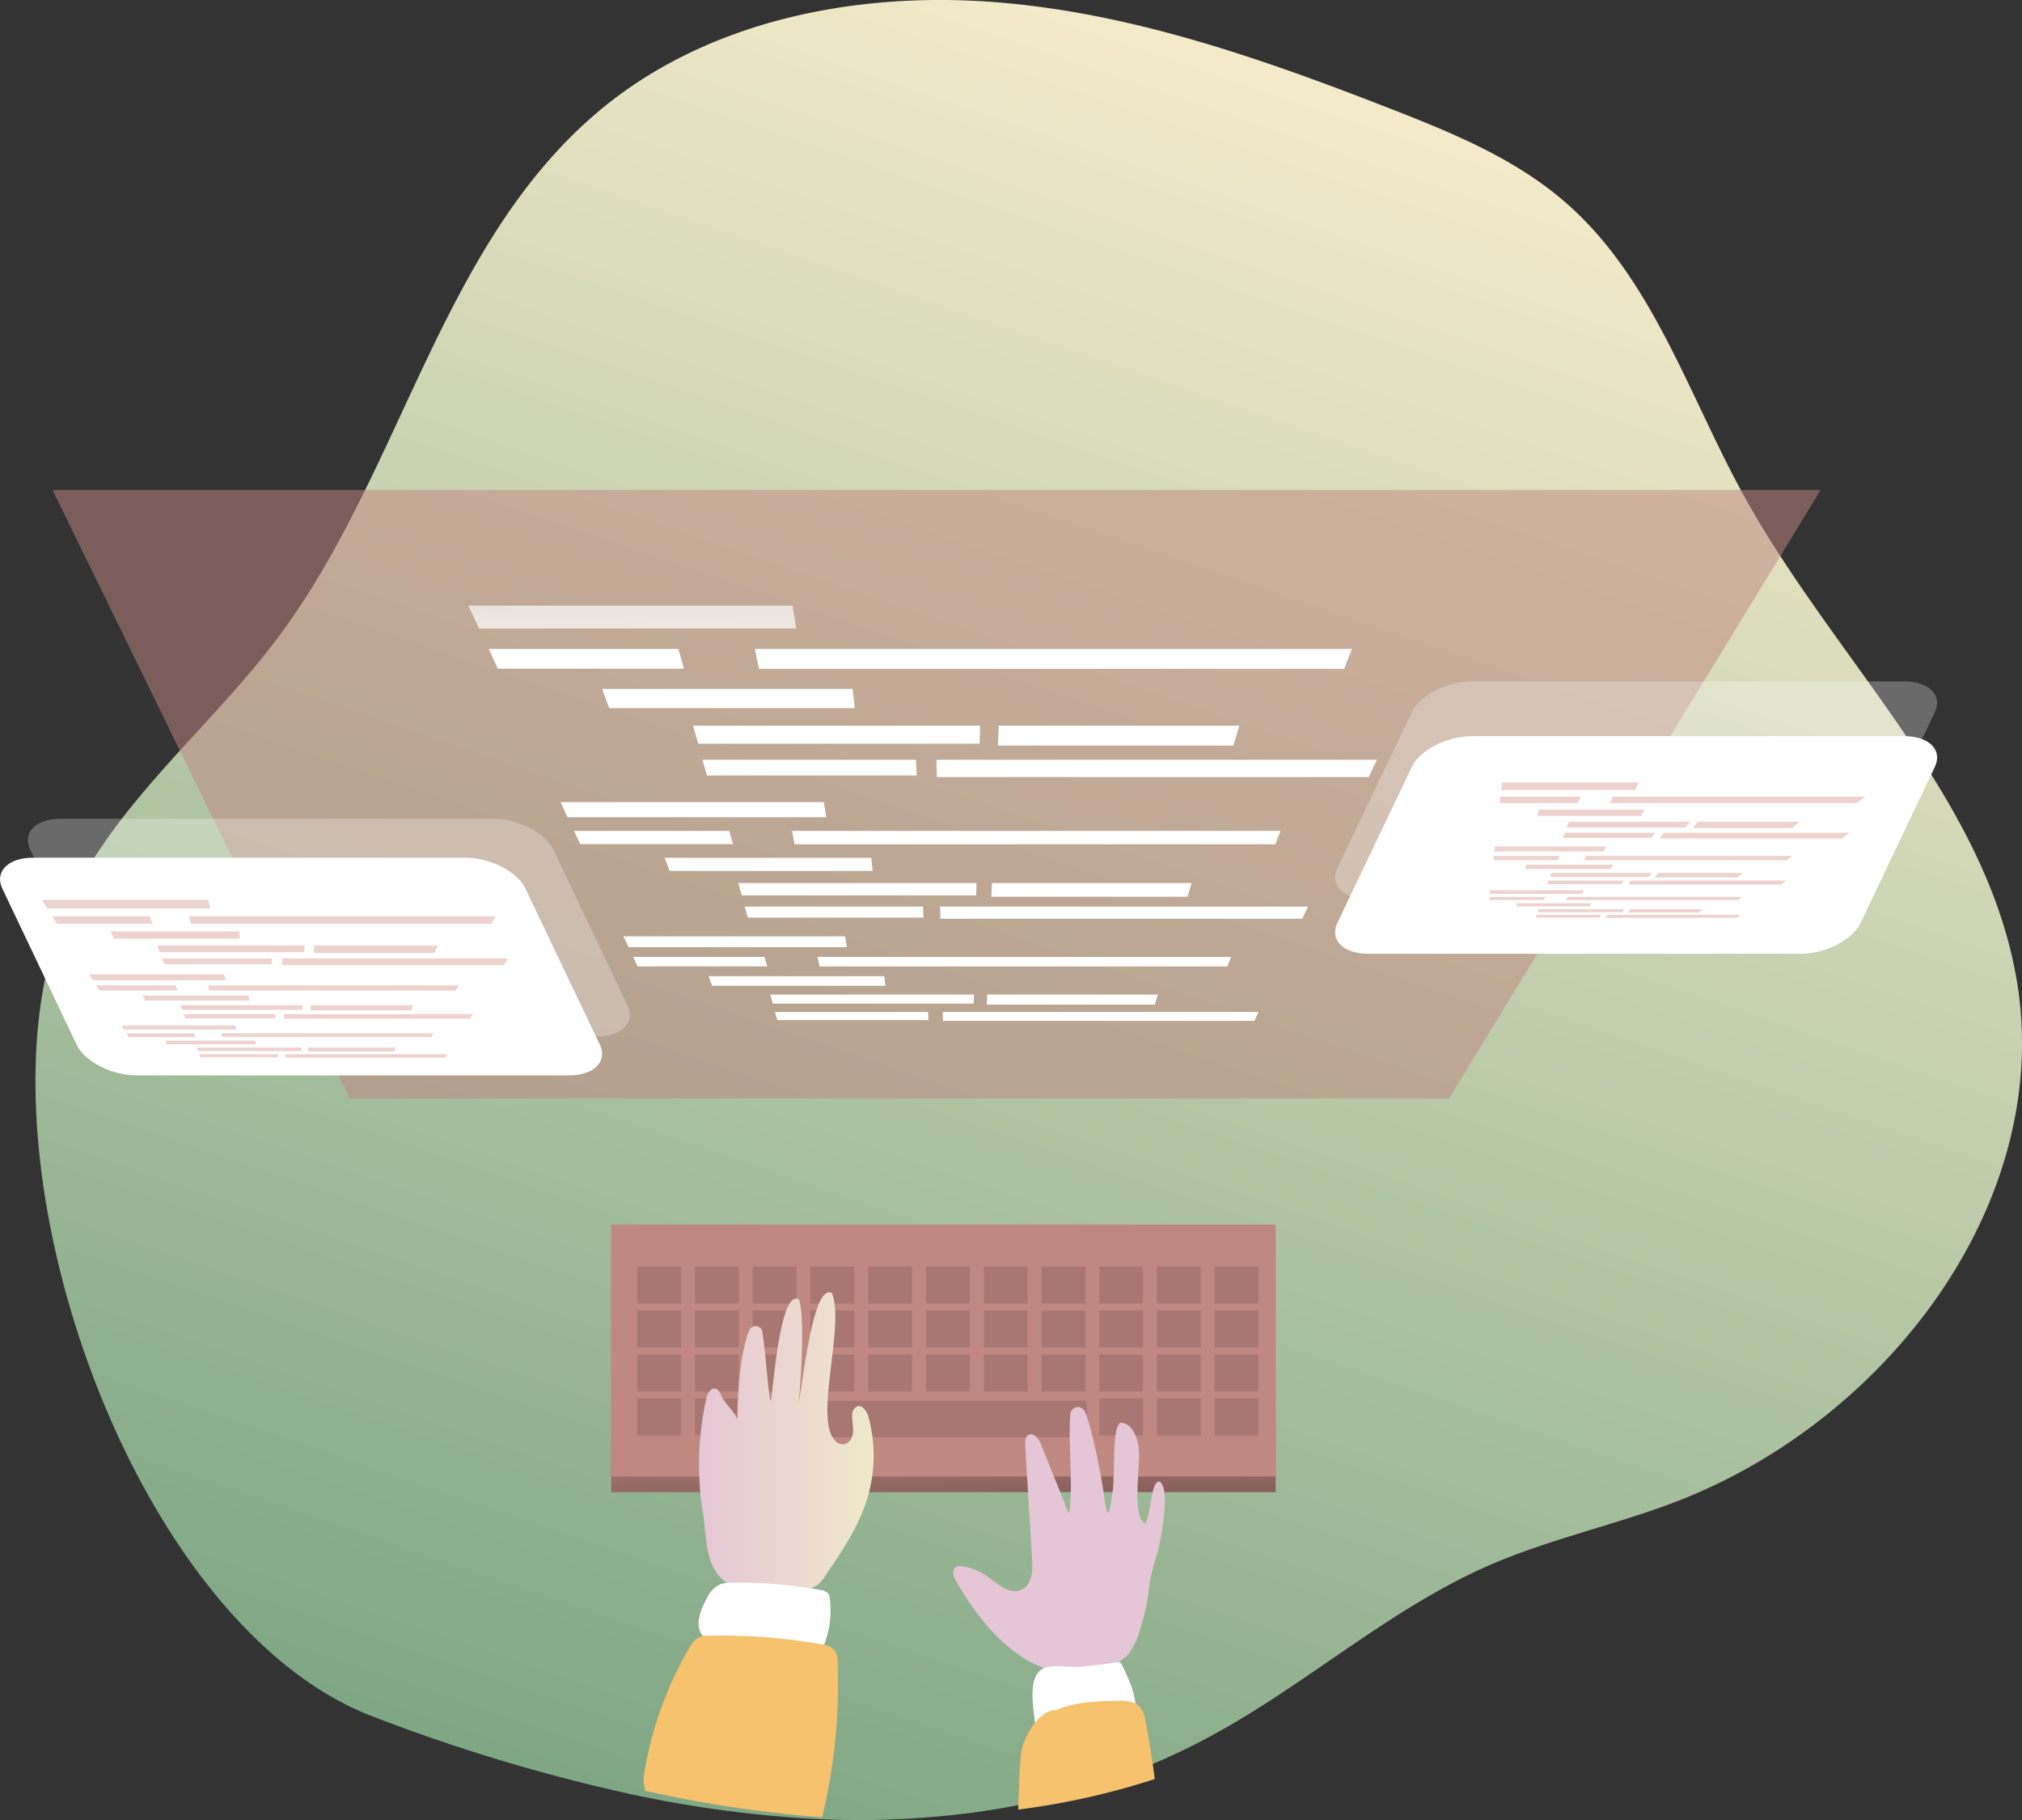 <svg width="200" height="180" fill="none" xmlns="http://www.w3.org/2000/svg"><rect width="100%" height="100%" fill="#333333" stroke="none"/><g clip-path="url('#clip0')"><path d="M165.507 148.623c-5.948 2.241-12.235 3.611-18.066 6.125-9.519 4.128-17.413 11.141-26.419 16.254a66.306 66.306 0 0 1-12.253 5.418 69.844 69.844 0 0 1-12.946 2.899 86.275 86.275 0 0 1-17.62.42 116.078 116.078 0 0 1-16.8-2.515 176.25 176.25 0 0 1-24.456-7.433C12.26 160.458-3.855 112.085 6.903 89.215 11.64 79.13 20.907 71.896 27.585 62.934 39.968 46.3 43.692 23.457 59.944 10.407c10.528-8.45 24.86-11.243 38.41-10.2 13.55 1.043 26.541 5.613 39.176 10.545 6.097 2.373 12.275 4.914 17.206 9.174 8.691 7.486 12.208 19.003 17.701 28.995 8.984 16.35 24.177 30.081 27.104 48.4 3.462 21.804-13.055 43.378-34.034 51.302Z" fill="url('#paint0_linear')"/><path d="M126.178 122.66H60.457v24.911h65.721V122.66Z" fill="#BF8881"/><path d="M126.178 122.66H60.457v24.911h65.721V122.66Z" fill="url('#paint1_linear')"/><path d="M126.178 121.113H60.457v24.912h65.721v-24.912Z" fill="#BF8881"/><path d="M67.365 125.254h-4.332v3.672h4.332v-3.672Z" fill="url('#paint2_linear')" fill-opacity=".12"/><path d="M67.365 129.603h-4.332v3.672h4.332v-3.672Z" fill="url('#paint3_linear')" fill-opacity=".12"/><path d="M67.365 133.952h-4.332v3.673h4.332v-3.673Z" fill="url('#paint4_linear')" fill-opacity=".12"/><path d="M67.365 138.305h-4.332v3.672h4.332v-3.672Z" fill="url('#paint5_linear')" fill-opacity=".12"/><path d="M73.074 125.254h-4.331v3.672h4.331v-3.672Z" fill="url('#paint6_linear')" fill-opacity=".12"/><path d="M73.074 129.603h-4.331v3.672h4.331v-3.672Z" fill="url('#paint7_linear')" fill-opacity=".12"/><path d="M73.074 133.952h-4.331v3.673h4.331v-3.673Z" fill="url('#paint8_linear')" fill-opacity=".12"/><path d="M73.074 138.305h-4.331v3.672h4.331v-3.672Z" fill="url('#paint9_linear')" fill-opacity=".12"/><path d="M78.788 125.254h-4.331v3.672h4.332v-3.672Z" fill="url('#paint10_linear')" fill-opacity=".12"/><path d="M78.788 129.603h-4.331v3.672h4.332v-3.672Z" fill="url('#paint11_linear')" fill-opacity=".12"/><path d="M78.788 133.952h-4.331v3.673h4.332v-3.673Z" fill="url('#paint12_linear')" fill-opacity=".12"/><path d="M78.788 138.305h-4.331v3.672h4.332v-3.672Z" fill="url('#paint13_linear')" fill-opacity=".12"/><path d="M84.498 125.254h-4.332v3.672h4.332v-3.672Z" fill="url('#paint14_linear')" fill-opacity=".12"/><path d="M84.498 129.603h-4.332v3.672h4.332v-3.672Z" fill="url('#paint15_linear')" fill-opacity=".12"/><path d="M84.498 133.952h-4.332v3.673h4.332v-3.673Z" fill="url('#paint16_linear')" fill-opacity=".12"/><path d="M90.213 125.254H85.88v3.672h4.332v-3.672Z" fill="url('#paint17_linear')" fill-opacity=".12"/><path d="M90.213 129.603H85.88v3.672h4.332v-3.672Z" fill="url('#paint18_linear')" fill-opacity=".12"/><path d="M90.213 133.952H85.88v3.673h4.332v-3.673Z" fill="url('#paint19_linear')" fill-opacity=".12"/><path d="M95.923 125.254H91.59v3.672h4.332v-3.672Z" fill="url('#paint20_linear')" fill-opacity=".12"/><path d="M95.923 129.603H91.59v3.672h4.332v-3.672Z" fill="url('#paint21_linear')" fill-opacity=".12"/><path d="M95.923 133.952H91.59v3.673h4.332v-3.673Z" fill="url('#paint22_linear')" fill-opacity=".12"/><path d="M101.637 125.254h-4.332v3.672h4.332v-3.672Z" fill="url('#paint23_linear')" fill-opacity=".12"/><path d="M101.637 129.603h-4.332v3.672h4.332v-3.672Z" fill="url('#paint24_linear')" fill-opacity=".12"/><path d="M101.637 133.952h-4.332v3.673h4.332v-3.673Z" fill="url('#paint25_linear')" fill-opacity=".12"/><path d="M107.347 125.254h-4.332v3.672h4.332v-3.672Z" fill="url('#paint26_linear')" fill-opacity=".12"/><path d="M107.347 129.603h-4.332v3.672h4.332v-3.672Z" fill="url('#paint27_linear')" fill-opacity=".12"/><path d="M107.347 133.952h-4.332v3.673h4.332v-3.673Z" fill="url('#paint28_linear')" fill-opacity=".12"/><path d="M113.056 125.254h-4.331v3.672h4.331v-3.672Z" fill="url('#paint29_linear')" fill-opacity=".12"/><path d="M113.056 129.603h-4.331v3.672h4.331v-3.672Z" fill="url('#paint30_linear')" fill-opacity=".12"/><path d="M113.056 133.952h-4.331v3.673h4.331v-3.673Z" fill="url('#paint31_linear')" fill-opacity=".12"/><path d="M113.056 138.305h-4.331v3.672h4.331v-3.672Z" fill="url('#paint32_linear')" fill-opacity=".12"/><path d="M118.771 125.254h-4.332v3.672h4.332v-3.672Z" fill="url('#paint33_linear')" fill-opacity=".12"/><path d="M118.771 129.603h-4.332v3.672h4.332v-3.672Z" fill="url('#paint34_linear')" fill-opacity=".12"/><path d="M118.771 133.952h-4.332v3.673h4.332v-3.673Z" fill="url('#paint35_linear')" fill-opacity=".12"/><path d="M118.771 138.305h-4.332v3.672h4.332v-3.672Z" fill="url('#paint36_linear')" fill-opacity=".12"/><path d="M124.48 125.254h-4.331v3.672h4.331v-3.672Z" fill="url('#paint37_linear')" fill-opacity=".12"/><path d="M124.48 129.603h-4.331v3.672h4.331v-3.672Z" fill="url('#paint38_linear')" fill-opacity=".12"/><path d="M124.48 133.952h-4.331v3.673h4.331v-3.673Z" fill="url('#paint39_linear')" fill-opacity=".12"/><path d="M124.48 138.305h-4.331v3.672h4.331v-3.672Z" fill="url('#paint40_linear')" fill-opacity=".12"/><path d="M107.473 138.543H73.601v3.602h33.872v-3.602Z" fill="url('#paint41_linear')" fill-opacity=".12"/><path d="M69.868 138.3c.118-.491.45-1.105.955-.946.266.084.396.371.495.628.275.702 1.351 1.666 1.612 2.373.05-1.768.117-6.24 1.198-8.799a.679.679 0 0 1 1.091-.213.653.653 0 0 1 .193.377c.418 2.908.693 7.614.864 6.651.22-1.216.9-10.969 2.76-9.855.586 1.732.172 8.436-.049 10.248.495-2.4 1.427-11.892 3.3-10.88 1.185 3.031-1.27 10.787-.143 13.841.207.561.652 1.162 1.265 1.118.612-.044.932-.681.968-1.251.036-.57-.126-1.14-.081-1.71a.882.882 0 0 1 .45-.764c.54-.23 1 .441 1.153 1.012.73 2.672.683 5.492-.135 8.14-.856 2.762-2.517 5.206-4.152 7.605-.212.356-.49.669-.82.924a2.19 2.19 0 0 1-.562.261 12.627 12.627 0 0 1-4.364.609c-6.38-.344-5.8-4.379-6.304-7.83-.65-3.83-.547-7.747.306-11.539Z" fill="url('#paint42_linear')"/><path d="M69.954 158.001a2.674 2.674 0 0 1 1.306-1.326 3.16 3.16 0 0 1 1.062-.141 43.961 43.961 0 0 1 8.849.724c.281.021.545.142.743.341.101.156.159.336.166.521a9.27 9.27 0 0 1-.45 4.234.881.881 0 0 1-.342.512.976.976 0 0 1-.6.053 79.55 79.55 0 0 0-9.05-.486c-3.044-.013-3.004-2.064-1.684-4.432Z" fill="#fff"/><path d="M81.324 179.73a120.79 120.79 0 0 1-17.49-2.62 3.726 3.726 0 0 1-.112-1.746 36.234 36.234 0 0 1 4.503-12.453c.192-.408.506-.749.9-.977.31-.13.646-.186.982-.163a56.426 56.426 0 0 1 11.05.835 2.073 2.073 0 0 1 1.423.658c.195.333.288.713.266 1.096a56.096 56.096 0 0 1-1.522 15.37Z" fill="#F6C26E"/><path d="M94.545 156.317c-.243-.442-.428-1.065 0-1.326a.947.947 0 0 1 .689-.075c.839.134 1.636.453 2.332.932 1.076.738 2.252 1.918 3.459 1.388 1.044-.464 1.134-1.86 1.067-2.987-.228-3.771-.46-7.544-.694-11.318 0-.376 0-.835.334-1.016.508-.27 1.004.371 1.215.883l2.756 6.85c.527-1.648-.085-7.309.171-9.824a.727.727 0 0 1 .201-.433.755.755 0 0 1 1.231.217c.833 1.966 1.738 7.07 1.896 8.281.45 3.606.68.442.815-.163.324-1.503-.099-6.629.824-7.022 1.351.097 1.801 1.82 1.833 3.155.031 1.335-.68 6.505.644 6.814.585-1.44.54-4.061 1.328-4.158 1.234.557.144 6.068-.248 7.345-1.17 3.827-.418 3.323-1.585 7.146a6.987 6.987 0 0 1-1.26 2.651 5.682 5.682 0 0 1-2.815 1.525c-6.502 1.776-11.379-3.863-14.193-8.865Z" fill="url('#paint43_linear')"/><path d="M102.375 170.375a1.178 1.178 0 0 0 .401.884c.156.082.328.131.504.141 2.652.313 5.341.116 7.917-.579.275-.049.531-.17.743-.349a1.4 1.4 0 0 0 .342-.809c.252-1.71-.523-3.385-1.279-4.945a.629.629 0 0 0-.216-.283.626.626 0 0 0-.392-.022 43.312 43.312 0 0 1-3.805.442c-.928.062-2.45-.23-3.31.119-1.684.685-1.071 3.903-.905 5.401Z" fill="#fff"/><path d="M114.218 175.948a73.273 73.273 0 0 1-13.509 3.022c.059-1.767.113-3.597.266-5.369.126-1.511 1.652-4.49 3.526-4.49 1.877-.795 3.989-.853 6.029-.906.716 0 1.513 0 2.058.464.545.464.644 1.127.757 1.768.324 1.816.648 3.659.873 5.511Z" fill="#F6C26E"/><path opacity=".52" d="M143.326 108.634H34.606L5.192 48.454h174.9l-36.766 60.18Z" fill="#BF8881"/><path opacity=".27" d="M59.02 102.504H16.284c-2.486 0-5.147-1.361-5.949-3.045L2.986 84.02c-.798-1.684.567-3.045 3.048-3.045h42.742c2.481 0 5.143 1.36 5.944 3.044l7.35 15.428c.8 1.684-.564 3.058-3.05 3.058Z" fill="#fff"/><path d="M56.264 106.358H13.522c-2.481 0-5.147-1.361-5.944-3.045L.23 87.885c-.788-1.684.563-3.058 3.049-3.058h42.738c2.485 0 5.147 1.366 5.948 3.05l7.367 15.436c.779 1.684-.586 3.045-3.067 3.045Z" fill="#fff"/><path opacity=".27" d="M135.342 88.915h42.742c2.486 0 5.147-1.365 5.948-3.045l7.345-15.432c.801-1.679-.563-3.044-3.044-3.044H145.59c-2.481 0-5.146 1.365-5.948 3.044L132.28 85.87c-.784 1.68.581 3.045 3.062 3.045Z" fill="#fff"/><path d="M135.342 94.328h42.742c2.486 0 5.147-1.365 5.948-3.049l7.345-15.427c.801-1.68-.563-3.045-3.044-3.045H145.59c-2.481 0-5.146 1.365-5.948 3.044L132.28 91.28c-.784 1.684.581 3.05 3.062 3.05Z" fill="#fff"/><path d="M46.327 59.903h32.07l.36 2.259H47.385l-1.058-2.259Z" fill="url('#paint44_linear')"/><path d="M48.335 64.185h18.764l.55 1.953h-18.4l-.914-1.953Z" fill="url('#paint45_linear')"/><path d="M74.668 64.185h59.053l-.77 1.962H75.069l-.4-1.962Z" fill="url('#paint46_linear')"/><path d="M59.556 68.136h24.776l.207 1.896h-24.28l-.703-1.896Z" fill="url('#paint47_linear')"/><path d="M68.553 71.772h28.392L96.9 73.55H69.062l-.508-1.777Z" fill="url('#paint48_linear')"/><path d="M98.795 71.772h23.794l-.594 1.967H98.71l.085-1.967Z" fill="url('#paint49_linear')"/><path d="M69.481 75.144h21.115l.076 1.552H69.927l-.446-1.552Z" fill="url('#paint50_linear')"/><path d="M92.622 75.144h43.571l-.806 1.71h-42.72l-.045-1.71Z" fill="url('#paint51_linear')"/><path d="M55.44 79.33h26.046l.239 1.494H56.143l-.702-1.494Z" fill="url('#paint52_linear')"/><path d="M56.778 82.176h15.355l.37 1.312H57.39l-.613-1.312Z" fill="url('#paint53_linear')"/><path d="M78.33 82.176h48.33l-.518 1.321H78.6l-.27-1.321Z" fill="url('#paint54_linear')"/><path d="M65.748 84.836h20.425l.145 1.295H66.225l-.477-1.295Z" fill="url('#paint55_linear')"/><path d="M73.02 87.333h23.565l-.027 1.224H73.376l-.356-1.224Z" fill="url('#paint56_linear')"/><path d="M98.12 87.333h19.75l-.41 1.357H98.062l.058-1.357Z" fill="url('#paint57_linear')"/><path d="M73.66 89.666h17.634l.054 1.087H73.97l-.311-1.087Z" fill="url('#paint58_linear')"/><path d="M92.987 89.666h36.388l-.563 1.198H93.018l-.031-1.198Z" fill="url('#paint59_linear')"/><path d="M61.673 92.61h21.925l.167 1.064H62.173l-.5-1.065Z" fill="url('#paint60_linear')"/><path d="M62.623 94.638h13l.266.941h-12.82l-.446-.941Z" fill="url('#paint61_linear')"/><path d="M80.865 94.638h40.905l-.374.945H81.058l-.193-.945Z" fill="url('#paint62_linear')"/><path d="M70.094 96.552h17.372l.104.941H70.44l-.346-.941Z" fill="url('#paint63_linear')"/><path d="M76.19 98.363h20.142l-.022.897H76.447l-.257-.897Z" fill="url('#paint64_linear')"/><path d="M97.643 98.363h16.881l-.301.995h-16.62l.04-.995Z" fill="url('#paint65_linear')"/><path d="M76.654 100.083h15.14l.04.8h-14.95l-.23-.8Z" fill="url('#paint66_linear')"/><path d="M93.248 100.083h31.241l-.414.884H93.27l-.022-.884Z" fill="url('#paint67_linear')"/><g opacity=".52" fill="#BB5A4E"><path opacity=".52" d="M4.138 88.99h16.463l.185.858H4.683l-.545-.858ZM5.17 90.617H14.8l.284.743H5.642l-.473-.743ZM18.687 90.617h30.319l-.396.747H18.895l-.208-.747ZM10.929 92.12h12.72l.109.72H11.289l-.36-.72ZM15.549 93.502h14.576l-.022.672H15.81l-.261-.672ZM31.075 93.502h12.217l-.307.747H31.03l.045-.747ZM16.026 94.784h10.839l.04.588H16.257l-.23-.588ZM27.905 94.784h22.367l-.41.65H27.928l-.023-.65ZM8.817 96.375h13.37l.125.57H9.177l-.36-.57ZM9.501 97.457h7.885l.19.5H9.82l-.32-.5ZM20.57 97.457H45.38l-.266.5h-24.41l-.135-.5ZM14.108 98.465h10.487l.072.495H14.356l-.248-.495ZM17.846 99.415H29.94l-.014.464H18.026l-.18-.464ZM30.729 99.415h10.14l-.211.517h-9.961l.032-.517ZM18.17 100.304h9.055l.027.411h-8.92l-.162-.411ZM28.094 100.304h18.683l-.292.455H28.108l-.014-.455ZM12.019 101.422H23.27l.09.406h-11.09l-.252-.406ZM12.505 102.194h6.673l.135.358h-6.579l-.23-.358ZM21.871 102.194h20.997l-.189.358H21.97l-.099-.358ZM16.341 102.92h8.916l.054.358h-8.794l-.176-.358ZM19.47 103.609h10.34l-.014.341H19.602l-.131-.341ZM30.485 103.609h8.664l-.153.38h-8.533l.022-.38ZM19.71 104.263h7.772l.018.305h-7.674l-.117-.305ZM28.23 104.263h16.034l-.211.336H28.238l-.009-.336Z"/></g><g opacity=".52" fill="#BB5A4E"><path opacity=".52" d="M148.558 77.394h13.536l-.374.733h-13.239l.077-.733ZM148.409 78.79h7.921l-.225.636h-7.763l.067-.636ZM159.523 78.79h24.919l-.783.64h-24.424l.288-.64ZM152.223 80.076h10.456l-.355.619h-10.245l.144-.619ZM155.173 81.26h11.982l-.432.58h-11.748l.198-.58ZM167.934 81.26h10.042l-.707.641h-9.826l.491-.64ZM154.781 82.361h8.907l-.329.504h-8.754l.176-.504ZM164.544 82.361h18.39l-.739.557h-18.03l.379-.557ZM147.878 83.722h10.992l-.248.49h-10.798l.054-.49ZM147.779 84.65h6.48l-.149.43h-6.376l.045-.43ZM156.875 84.65h20.394l-.527.43h-20.061l.194-.43ZM150.945 85.516h8.618l-.238.424h-8.48l.1-.424ZM153.435 86.33h9.942l-.297.397h-9.785l.14-.398ZM164.026 86.33h8.335l-.491.441h-8.187l.343-.442ZM153.156 87.09h7.443l-.23.353h-7.331l.118-.353ZM161.315 87.09h15.355l-.513.393h-15.108l.266-.393ZM147.414 88.048h9.254l-.18.349h-9.114l.04-.35ZM147.342 88.71h5.485l-.108.306h-5.408l.031-.305ZM155.042 88.71h17.26l-.378.31h-17.021l.139-.31ZM150.049 89.334h7.33l-.175.305h-7.227l.072-.305ZM152.201 89.927h8.497l-.216.291h-8.385l.104-.291ZM161.252 89.927h7.124l-.356.322h-7.016l.248-.322ZM151.994 90.483h6.39l-.172.261h-6.308l.09-.26ZM158.996 90.483h13.185l-.379.292h-13l.194-.292Z"/></g></g><defs><linearGradient id="paint0_linear" x1="68.41" y1="180.171" x2="126.818" y2="8.826" gradientUnits="userSpaceOnUse"><stop stop-color="#7FA785"/><stop offset="1" stop-color="#F2EAC9"/></linearGradient><linearGradient id="paint1_linear" x1="93.473" y1="139.767" x2="94.418" y2="170.022" gradientUnits="userSpaceOnUse"><stop stop-color="#010101" stop-opacity="0"/><stop offset=".95" stop-color="#010101"/></linearGradient><linearGradient id="paint2_linear" x1="1821.08" y1="675.487" x2="1591.11" y2="1976.07" gradientUnits="userSpaceOnUse"><stop/><stop offset=".401" stop-opacity=".8"/><stop offset="1" stop-opacity="0"/></linearGradient><linearGradient id="paint3_linear" x1="1821.08" y1="679.837" x2="1591.11" y2="1980.43" gradientUnits="userSpaceOnUse"><stop/><stop offset=".401" stop-opacity=".8"/><stop offset="1" stop-opacity="0"/></linearGradient><linearGradient id="paint4_linear" x1="1821.08" y1="684.187" x2="1591.11" y2="1984.78" gradientUnits="userSpaceOnUse"><stop/><stop offset=".401" stop-opacity=".8"/><stop offset="1" stop-opacity="0"/></linearGradient><linearGradient id="paint5_linear" x1="1821.08" y1="688.535" x2="1591.12" y2="1989.11" gradientUnits="userSpaceOnUse"><stop/><stop offset=".401" stop-opacity=".8"/><stop offset="1" stop-opacity="0"/></linearGradient><linearGradient id="paint6_linear" x1="1826.79" y1="675.487" x2="1596.82" y2="1976.07" gradientUnits="userSpaceOnUse"><stop/><stop offset=".401" stop-opacity=".8"/><stop offset="1" stop-opacity="0"/></linearGradient><linearGradient id="paint7_linear" x1="1826.79" y1="679.837" x2="1596.82" y2="1980.43" gradientUnits="userSpaceOnUse"><stop/><stop offset=".401" stop-opacity=".8"/><stop offset="1" stop-opacity="0"/></linearGradient><linearGradient id="paint8_linear" x1="1826.79" y1="684.187" x2="1596.82" y2="1984.78" gradientUnits="userSpaceOnUse"><stop/><stop offset=".401" stop-opacity=".8"/><stop offset="1" stop-opacity="0"/></linearGradient><linearGradient id="paint9_linear" x1="1826.79" y1="688.535" x2="1596.82" y2="1989.11" gradientUnits="userSpaceOnUse"><stop/><stop offset=".401" stop-opacity=".8"/><stop offset="1" stop-opacity="0"/></linearGradient><linearGradient id="paint10_linear" x1="1832.5" y1="675.487" x2="1602.54" y2="1976.07" gradientUnits="userSpaceOnUse"><stop/><stop offset=".401" stop-opacity=".8"/><stop offset="1" stop-opacity="0"/></linearGradient><linearGradient id="paint11_linear" x1="1832.5" y1="679.837" x2="1602.53" y2="1980.43" gradientUnits="userSpaceOnUse"><stop/><stop offset=".401" stop-opacity=".8"/><stop offset="1" stop-opacity="0"/></linearGradient><linearGradient id="paint12_linear" x1="1832.5" y1="684.187" x2="1602.53" y2="1984.78" gradientUnits="userSpaceOnUse"><stop/><stop offset=".401" stop-opacity=".8"/><stop offset="1" stop-opacity="0"/></linearGradient><linearGradient id="paint13_linear" x1="1832.5" y1="688.535" x2="1602.54" y2="1989.11" gradientUnits="userSpaceOnUse"><stop/><stop offset=".401" stop-opacity=".8"/><stop offset="1" stop-opacity="0"/></linearGradient><linearGradient id="paint14_linear" x1="1838.21" y1="675.487" x2="1608.24" y2="1976.07" gradientUnits="userSpaceOnUse"><stop/><stop offset=".401" stop-opacity=".8"/><stop offset="1" stop-opacity="0"/></linearGradient><linearGradient id="paint15_linear" x1="1838.21" y1="679.837" x2="1608.24" y2="1980.43" gradientUnits="userSpaceOnUse"><stop/><stop offset=".401" stop-opacity=".8"/><stop offset="1" stop-opacity="0"/></linearGradient><linearGradient id="paint16_linear" x1="1838.21" y1="684.187" x2="1608.24" y2="1984.78" gradientUnits="userSpaceOnUse"><stop/><stop offset=".401" stop-opacity=".8"/><stop offset="1" stop-opacity="0"/></linearGradient><linearGradient id="paint17_linear" x1="1843.92" y1="675.487" x2="1613.96" y2="1976.07" gradientUnits="userSpaceOnUse"><stop/><stop offset=".401" stop-opacity=".8"/><stop offset="1" stop-opacity="0"/></linearGradient><linearGradient id="paint18_linear" x1="1843.92" y1="679.837" x2="1613.96" y2="1980.43" gradientUnits="userSpaceOnUse"><stop/><stop offset=".401" stop-opacity=".8"/><stop offset="1" stop-opacity="0"/></linearGradient><linearGradient id="paint19_linear" x1="1843.92" y1="684.187" x2="1613.96" y2="1984.78" gradientUnits="userSpaceOnUse"><stop/><stop offset=".401" stop-opacity=".8"/><stop offset="1" stop-opacity="0"/></linearGradient><linearGradient id="paint20_linear" x1="1849.64" y1="675.487" x2="1619.68" y2="1976.08" gradientUnits="userSpaceOnUse"><stop/><stop offset=".401" stop-opacity=".8"/><stop offset="1" stop-opacity="0"/></linearGradient><linearGradient id="paint21_linear" x1="1849.64" y1="679.837" x2="1619.68" y2="1980.43" gradientUnits="userSpaceOnUse"><stop/><stop offset=".401" stop-opacity=".8"/><stop offset="1" stop-opacity="0"/></linearGradient><linearGradient id="paint22_linear" x1="1849.64" y1="684.187" x2="1619.68" y2="1984.78" gradientUnits="userSpaceOnUse"><stop/><stop offset=".401" stop-opacity=".8"/><stop offset="1" stop-opacity="0"/></linearGradient><linearGradient id="paint23_linear" x1="1855.36" y1="675.487" x2="1625.39" y2="1976.08" gradientUnits="userSpaceOnUse"><stop/><stop offset=".401" stop-opacity=".8"/><stop offset="1" stop-opacity="0"/></linearGradient><linearGradient id="paint24_linear" x1="1855.36" y1="679.837" x2="1625.39" y2="1980.43" gradientUnits="userSpaceOnUse"><stop/><stop offset=".401" stop-opacity=".8"/><stop offset="1" stop-opacity="0"/></linearGradient><linearGradient id="paint25_linear" x1="1855.36" y1="684.187" x2="1625.39" y2="1984.78" gradientUnits="userSpaceOnUse"><stop/><stop offset=".401" stop-opacity=".8"/><stop offset="1" stop-opacity="0"/></linearGradient><linearGradient id="paint26_linear" x1="1861.05" y1="675.487" x2="1631.08" y2="1976.07" gradientUnits="userSpaceOnUse"><stop/><stop offset=".401" stop-opacity=".8"/><stop offset="1" stop-opacity="0"/></linearGradient><linearGradient id="paint27_linear" x1="1861.05" y1="679.837" x2="1631.08" y2="1980.43" gradientUnits="userSpaceOnUse"><stop/><stop offset=".401" stop-opacity=".8"/><stop offset="1" stop-opacity="0"/></linearGradient><linearGradient id="paint28_linear" x1="1861.05" y1="684.187" x2="1631.08" y2="1984.78" gradientUnits="userSpaceOnUse"><stop/><stop offset=".401" stop-opacity=".8"/><stop offset="1" stop-opacity="0"/></linearGradient><linearGradient id="paint29_linear" x1="1866.77" y1="675.487" x2="1636.8" y2="1976.07" gradientUnits="userSpaceOnUse"><stop/><stop offset=".401" stop-opacity=".8"/><stop offset="1" stop-opacity="0"/></linearGradient><linearGradient id="paint30_linear" x1="1866.77" y1="679.837" x2="1636.8" y2="1980.43" gradientUnits="userSpaceOnUse"><stop/><stop offset=".401" stop-opacity=".8"/><stop offset="1" stop-opacity="0"/></linearGradient><linearGradient id="paint31_linear" x1="1866.77" y1="684.187" x2="1636.8" y2="1984.78" gradientUnits="userSpaceOnUse"><stop/><stop offset=".401" stop-opacity=".8"/><stop offset="1" stop-opacity="0"/></linearGradient><linearGradient id="paint32_linear" x1="1866.77" y1="688.535" x2="1636.8" y2="1989.11" gradientUnits="userSpaceOnUse"><stop/><stop offset=".401" stop-opacity=".8"/><stop offset="1" stop-opacity="0"/></linearGradient><linearGradient id="paint33_linear" x1="1872.49" y1="675.487" x2="1642.52" y2="1976.07" gradientUnits="userSpaceOnUse"><stop/><stop offset=".401" stop-opacity=".8"/><stop offset="1" stop-opacity="0"/></linearGradient><linearGradient id="paint34_linear" x1="1872.49" y1="679.837" x2="1642.52" y2="1980.43" gradientUnits="userSpaceOnUse"><stop/><stop offset=".401" stop-opacity=".8"/><stop offset="1" stop-opacity="0"/></linearGradient><linearGradient id="paint35_linear" x1="1872.49" y1="684.187" x2="1642.52" y2="1984.78" gradientUnits="userSpaceOnUse"><stop/><stop offset=".401" stop-opacity=".8"/><stop offset="1" stop-opacity="0"/></linearGradient><linearGradient id="paint36_linear" x1="1872.49" y1="688.535" x2="1642.52" y2="1989.11" gradientUnits="userSpaceOnUse"><stop/><stop offset=".401" stop-opacity=".8"/><stop offset="1" stop-opacity="0"/></linearGradient><linearGradient id="paint37_linear" x1="1878.19" y1="675.487" x2="1648.22" y2="1976.07" gradientUnits="userSpaceOnUse"><stop/><stop offset=".401" stop-opacity=".8"/><stop offset="1" stop-opacity="0"/></linearGradient><linearGradient id="paint38_linear" x1="1878.19" y1="679.837" x2="1648.22" y2="1980.43" gradientUnits="userSpaceOnUse"><stop/><stop offset=".401" stop-opacity=".8"/><stop offset="1" stop-opacity="0"/></linearGradient><linearGradient id="paint39_linear" x1="1878.19" y1="684.187" x2="1648.22" y2="1984.78" gradientUnits="userSpaceOnUse"><stop/><stop offset=".401" stop-opacity=".8"/><stop offset="1" stop-opacity="0"/></linearGradient><linearGradient id="paint40_linear" x1="1878.19" y1="688.535" x2="1648.23" y2="1989.11" gradientUnits="userSpaceOnUse"><stop/><stop offset=".401" stop-opacity=".8"/><stop offset="1" stop-opacity="0"/></linearGradient><linearGradient id="paint41_linear" x1="13820" y1="678.183" x2="13790.8" y2="1992.96" gradientUnits="userSpaceOnUse"><stop/><stop offset=".401" stop-opacity=".8"/><stop offset="1" stop-opacity="0"/></linearGradient><linearGradient id="paint42_linear" x1="69.125" y1="142.724" x2="86.394" y2="142.724" gradientUnits="userSpaceOnUse"><stop stop-color="#E5C6D6"/><stop offset=".42" stop-color="#EAD4D0"/><stop offset="1" stop-color="#F0E9CB"/></linearGradient><linearGradient id="paint43_linear" x1="6323.37" y1="9252.3" x2="7295.73" y2="9252.3" gradientUnits="userSpaceOnUse"><stop stop-color="#E5C6D6"/><stop offset=".42" stop-color="#EAD4D0"/><stop offset="1" stop-color="#F0E9CB"/></linearGradient><linearGradient id="paint44_linear" x1="63.726" y1="-1.193" x2="62.069" y2="89.142" gradientUnits="userSpaceOnUse"><stop stop-color="#fff" stop-opacity="0"/><stop offset=".99" stop-color="#fff"/></linearGradient><linearGradient id="paint45_linear" x1="4290.12" y1="925.707" x2="4289.42" y2="556.445" gradientUnits="userSpaceOnUse"><stop stop-color="#fff" stop-opacity="0"/><stop offset=".99" stop-color="#fff"/></linearGradient><linearGradient id="paint46_linear" x1="19102.4" y1="930.84" x2="19102.2" y2="553.291" gradientUnits="userSpaceOnUse"><stop stop-color="#fff" stop-opacity="0"/><stop offset=".99" stop-color="#fff"/></linearGradient><linearGradient id="paint47_linear" x1="6326.18" y1="885.178" x2="6325.7" y2="550.876" gradientUnits="userSpaceOnUse"><stop stop-color="#fff" stop-opacity="0"/><stop offset=".99" stop-color="#fff"/></linearGradient><linearGradient id="paint48_linear" x1="7863.38" y1="821.218" x2="7863.04" y2="527.544" gradientUnits="userSpaceOnUse"><stop stop-color="#fff" stop-opacity="0"/><stop offset=".99" stop-color="#fff"/></linearGradient><linearGradient id="paint49_linear" x1="8134.09" y1="898.455" x2="8133.59" y2="574.451" gradientUnits="userSpaceOnUse"><stop stop-color="#fff" stop-opacity="0"/><stop offset=".99" stop-color="#fff"/></linearGradient><linearGradient id="paint50_linear" x1="5761.39" y1="715.015" x2="5761.07" y2="476.161" gradientUnits="userSpaceOnUse"><stop stop-color="#fff" stop-opacity="0"/><stop offset=".99" stop-color="#fff"/></linearGradient><linearGradient id="paint51_linear" x1="15117.6" y1="783.77" x2="15117.4" y2="514.414" gradientUnits="userSpaceOnUse"><stop stop-color="#fff" stop-opacity="0"/><stop offset=".99" stop-color="#fff"/></linearGradient><linearGradient id="paint52_linear" x1="6425.87" y1="625.366" x2="6425.65" y2="413.576" gradientUnits="userSpaceOnUse"><stop stop-color="#fff" stop-opacity="0"/><stop offset=".99" stop-color="#fff"/></linearGradient><linearGradient id="paint53_linear" x1="3730" y1="552.689" x2="3729.73" y2="380.387" gradientUnits="userSpaceOnUse"><stop stop-color="#fff" stop-opacity="0"/><stop offset=".99" stop-color="#fff"/></linearGradient><linearGradient id="paint54_linear" x1="15434.9" y1="562.011" x2="15434.8" y2="377.789" gradientUnits="userSpaceOnUse"><stop stop-color="#fff" stop-opacity="0"/><stop offset=".99" stop-color="#fff"/></linearGradient><linearGradient id="paint55_linear" x1="5391.84" y1="542.921" x2="5391.65" y2="380.816" gradientUnits="userSpaceOnUse"><stop stop-color="#fff" stop-opacity="0"/><stop offset=".99" stop-color="#fff"/></linearGradient><linearGradient id="paint56_linear" x1="6633.5" y1="514.899" x2="6633.36" y2="368.6" gradientUnits="userSpaceOnUse"><stop stop-color="#fff" stop-opacity="0"/><stop offset=".99" stop-color="#fff"/></linearGradient><linearGradient id="paint57_linear" x1="6631.55" y1="558.573" x2="6631.34" y2="398.398" gradientUnits="userSpaceOnUse"><stop stop-color="#fff" stop-opacity="0"/><stop offset=".99" stop-color="#fff"/></linearGradient><linearGradient id="paint58_linear" x1="4907.71" y1="462.825" x2="4907.57" y2="341.154" gradientUnits="userSpaceOnUse"><stop stop-color="#fff" stop-opacity="0"/><stop offset=".99" stop-color="#fff"/></linearGradient><linearGradient id="paint59_linear" x1="12357" y1="505.014" x2="12357" y2="364.855" gradientUnits="userSpaceOnUse"><stop stop-color="#fff" stop-opacity="0"/><stop offset=".99" stop-color="#fff"/></linearGradient><linearGradient id="paint60_linear" x1="5608.66" y1="423.694" x2="5608.56" y2="311.571" gradientUnits="userSpaceOnUse"><stop stop-color="#fff" stop-opacity="0"/><stop offset=".99" stop-color="#fff"/></linearGradient><linearGradient id="paint61_linear" x1="3291.25" y1="382.32" x2="3291.13" y2="290.774" gradientUnits="userSpaceOnUse"><stop stop-color="#fff" stop-opacity="0"/><stop offset=".99" stop-color="#fff"/></linearGradient><linearGradient id="paint62_linear" x1="12953.3" y1="389.72" x2="12953.3" y2="288.218" gradientUnits="userSpaceOnUse"><stop stop-color="#fff" stop-opacity="0"/><stop offset=".99" stop-color="#fff"/></linearGradient><linearGradient id="paint63_linear" x1="4696.01" y1="382.257" x2="4695.92" y2="293.423" gradientUnits="userSpaceOnUse"><stop stop-color="#fff" stop-opacity="0"/><stop offset=".99" stop-color="#fff"/></linearGradient><linearGradient id="paint64_linear" x1="5740.28" y1="368.687" x2="5740.21" y2="286.717" gradientUnits="userSpaceOnUse"><stop stop-color="#fff" stop-opacity="0"/><stop offset=".99" stop-color="#fff"/></linearGradient><linearGradient id="paint65_linear" x1="5600.03" y1="395.907" x2="5599.94" y2="306.893" gradientUnits="userSpaceOnUse"><stop stop-color="#fff" stop-opacity="0"/><stop offset=".99" stop-color="#fff"/></linearGradient><linearGradient id="paint66_linear" x1="4277.3" y1="337.692" x2="4277.23" y2="269.085" gradientUnits="userSpaceOnUse"><stop stop-color="#fff" stop-opacity="0"/><stop offset=".99" stop-color="#fff"/></linearGradient><linearGradient id="paint67_linear" x1="10449.2" y1="366.422" x2="10449.2" y2="285.575" gradientUnits="userSpaceOnUse"><stop stop-color="#fff" stop-opacity="0"/><stop offset=".99" stop-color="#fff"/></linearGradient><clipPath id="clip0"><path fill="#fff" d="M0 0h200v180H0z"/></clipPath></defs></svg>